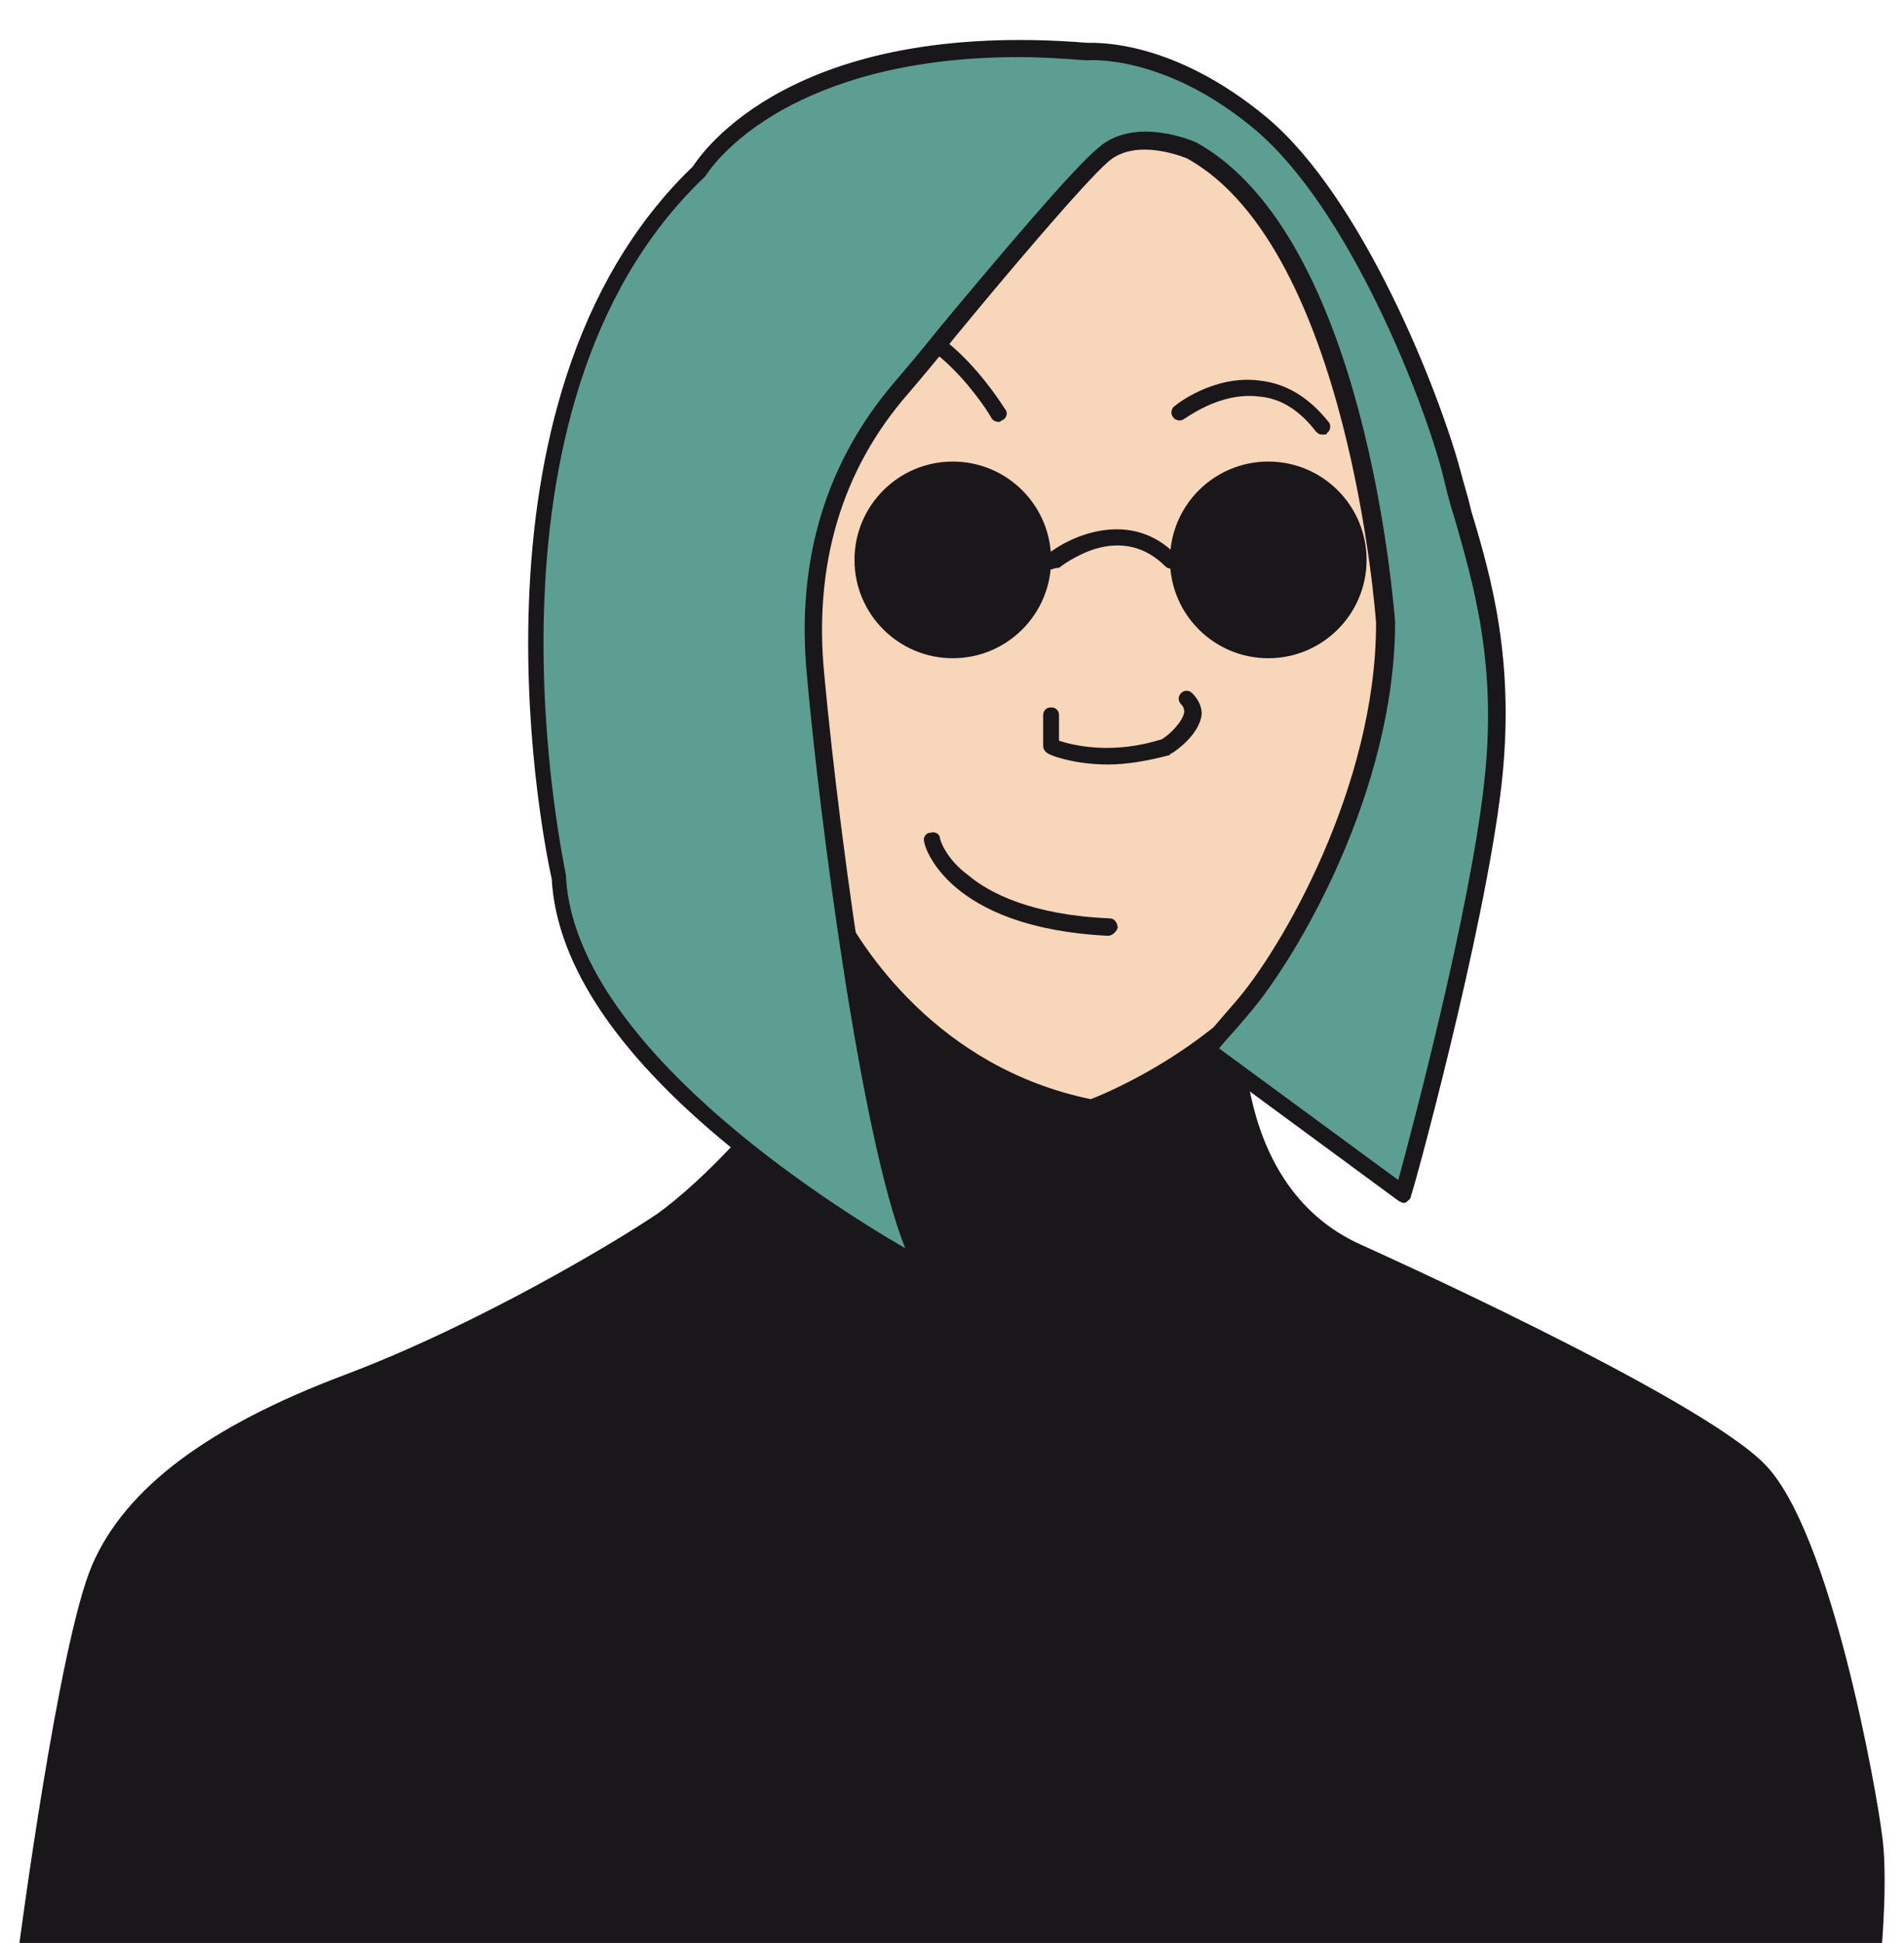 <?xml version="1.0" encoding="utf-8"?>
<!-- Generator: Adobe Illustrator 21.1.0, SVG Export Plug-In . SVG Version: 6.00 Build 0)  -->
<svg version="1.1" id="Capa_1" xmlns="http://www.w3.org/2000/svg" xmlns:xlink="http://www.w3.org/1999/xlink" x="0px" y="0px"
	 viewBox="0 0 120.1 122.5" style="enable-background:new 0 0 120.1 122.5;" xml:space="preserve">
<style type="text/css">
	.st0{fill:#1A171B;}
	.st1{fill:#F8D6B9;}
	.st2{fill:#5D9E93;}
</style>
<g>
	<g>
		<path class="st0" d="M78.5,62.6c0,0-1.4,12,7.4,15.9c0,0,21.2,9.5,25.4,13.8c4.2,4.2,7.1,20.8,7.4,23.3c0.4,2.5,0,7.1,0,7.1H1.2
			c0,0,2.5-19.1,4.6-24c2.1-4.9,7.4-8.8,15.9-12c8.5-3.2,17.3-8.5,19.8-10.2c2.5-1.8,8.1-7.1,9.2-11.3c1.1-4.2,1.8-7.4,1.8-7.4
			L78.5,62.6z"/>
	</g>
	<g>
		<path class="st1" d="M68.8,69.3c0,0,9.5-3.5,13.8-11.6s4.9-16.1,4.9-19.9c0-3.9-4.1-20.8-7.9-25.4c-3.9-4.6-4.1-5.1-8.5-3.9
			C66.7,9.6,51,15.1,48.7,26c-2.3,10.9,2.8,28.1,4.2,30.9C54.3,59.7,59.1,67.3,68.8,69.3z"/>
	</g>
	<g>
		<path class="st0" d="M69.9,48.2c-2.2,0-3.7-0.6-3.8-0.7c-0.2-0.1-0.3-0.3-0.3-0.5v-1.9c0-0.3,0.2-0.5,0.5-0.5
			c0.3,0,0.5,0.2,0.5,0.5v1.6c0.9,0.3,3.4,0.9,6.5-0.1c0.5-0.3,1.3-1.1,1.4-1.7c0-0.1,0-0.3-0.2-0.5c-0.2-0.2-0.2-0.5,0-0.7
			c0.2-0.2,0.5-0.2,0.7,0c0.5,0.5,0.6,1,0.6,1.3c-0.1,1.3-1.7,2.4-1.9,2.5c0,0-0.1,0-0.1,0.1C72.3,48,71,48.2,69.9,48.2z"/>
	</g>
	<g>
		<path class="st0" d="M69.9,59C69.8,59,69.8,59,69.9,59c-10.2-0.5-11.6-5.7-11.6-5.9c-0.1-0.3,0.1-0.6,0.4-0.6
			c0.3-0.1,0.6,0.1,0.6,0.4c0,0,0.3,1.2,1.8,2.3c1.3,1.1,4,2.5,8.9,2.7c0.3,0,0.5,0.3,0.5,0.6C70.4,58.8,70.1,59,69.9,59z"/>
	</g>
	<g>
		<path class="st0" d="M63,26.6c-0.2,0-0.4-0.1-0.5-0.3c0-0.1-4-6.5-7.8-5.2c-0.3,0.1-0.6-0.1-0.7-0.3s0.1-0.6,0.3-0.7
			c4.6-1.6,8.9,5.4,9.1,5.7c0.2,0.2,0.1,0.6-0.2,0.7C63.2,26.5,63.1,26.6,63,26.6z"/>
	</g>
	<g>
		<path class="st0" d="M83.4,27.4c-0.2,0-0.3-0.1-0.4-0.2c-1-1.3-2.2-2.1-3.6-2.2c-2.5-0.3-4.6,1.4-4.7,1.4
			c-0.2,0.2-0.6,0.1-0.7-0.1c-0.2-0.2-0.1-0.6,0.1-0.7c0.1-0.1,2.5-2,5.4-1.6c1.7,0.2,3.1,1.1,4.3,2.6c0.2,0.2,0.1,0.6-0.1,0.7
			C83.7,27.4,83.6,27.4,83.4,27.4z"/>
	</g>
	<g>
		<circle class="st0" cx="60.1" cy="35.3" r="6.2"/>
	</g>
	<g>
		<circle class="st0" cx="80" cy="35.3" r="6.2"/>
	</g>
	<g>
		<path class="st0" d="M66.3,35.9c-0.2,0-0.3-0.1-0.4-0.2c-0.2-0.2-0.1-0.6,0.1-0.7c1.6-1.3,5.4-2.9,8.2,0c0.2,0.2,0.2,0.5,0,0.7
			c-0.2,0.2-0.5,0.2-0.7,0c-1.2-1.2-2.7-1.6-4.4-1.1c-1.3,0.4-2.3,1.2-2.3,1.2C66.5,35.8,66.4,35.9,66.3,35.9z"/>
	</g>
	<g>
		<path class="st2" d="M58.4,80c0,0-22.4-11.8-23.1-24.7c0,0-6.9-29.5,8.8-44.5c0,0,5.3-9.2,24.5-7.6c0,0,4.9-0.4,10.9,4.5
			c6,5,10.8,17.2,12,21.9s3.7,10.4,2.6,19.8c-1.1,9.4-5.6,25.8-5.6,25.8l-12.3-9c0,0-0.8,0.7,2.2-2.7c2.9-3.3,9.1-13.8,9-24.3
			c0,0-1.6-23.8-12.1-29.7c0,0-3.5-1.5-5.6,0.2c-2.1,1.8-10.4,12-12.7,14.6c-2.3,2.6-6.4,8.3-5.5,18.2C52.4,52.5,55.4,75.4,58.4,80z
			"/>
		<path class="st0" d="M58.4,80.6c-0.1,0-0.2,0-0.2-0.1c-0.1,0-5.7-3-11.4-7.6c-7.7-6.1-11.7-12-12-17.5c-0.3-1.3-6.5-30.1,8.9-44.9
			c0.6-0.9,6.3-9.3,24.9-7.8c0.6,0,5.4-0.2,11.3,4.7c6.1,5.1,10.9,17.4,12.2,22.2c0.2,0.8,0.5,1.7,0.7,2.6c1.3,4.3,2.8,9.6,1.9,17.4
			c-1.1,9.3-5.6,25.7-5.7,25.8c0,0.2-0.2,0.3-0.3,0.4c-0.2,0.1-0.3,0-0.5-0.1l-12.1-8.9c-0.2,0-0.3-0.1-0.4-0.2
			c-0.4-0.4-0.4-0.4,2.2-3.4c2.9-3.3,8.9-13.6,8.9-23.9c0-0.2-1.7-23.6-11.9-29.3h0c0,0-3.2-1.4-5,0.2c-1.5,1.3-6.5,7.2-9.7,11.1
			c-1.2,1.5-2.3,2.8-2.9,3.5c-4.2,4.8-6,10.8-5.3,17.8c1,10.8,4,32.8,6.8,37.2c0.1,0.2,0.1,0.5-0.1,0.6
			C58.7,80.5,58.5,80.6,58.4,80.6z M64.3,3.6c-7.3,0-12,1.7-14.9,3.3c-3.6,2-4.9,4.2-4.9,4.2c0,0-0.1,0.1-0.1,0.1
			c-15.3,14.6-8.7,43.7-8.7,44c0,0,0,0.1,0,0.1c0.6,10.5,16.4,20.5,21.4,23.4c-2.8-7-5.4-27.1-6.2-36.1c-0.7-7.3,1.2-13.5,5.6-18.6
			c0.6-0.7,1.7-2,2.9-3.5c3.5-4.2,8.3-9.9,9.9-11.2c2.3-2,6-0.4,6.2-0.3c10.7,6,12.4,29.2,12.5,30.2c0,10.7-6.2,21.2-9.2,24.7
			c-1,1.2-1.6,1.8-1.9,2.2l11.3,8.3c0.9-3.3,4.5-16.9,5.4-24.9c0.9-7.6-0.7-12.8-1.9-17c-0.3-0.9-0.5-1.8-0.7-2.6
			c-1.2-4.7-5.9-16.7-11.8-21.7c-5.7-4.8-10.5-4.4-10.6-4.4c0,0-0.1,0-0.1,0C67.1,3.7,65.7,3.6,64.3,3.6z"/>
	</g>
</g>
</svg>
